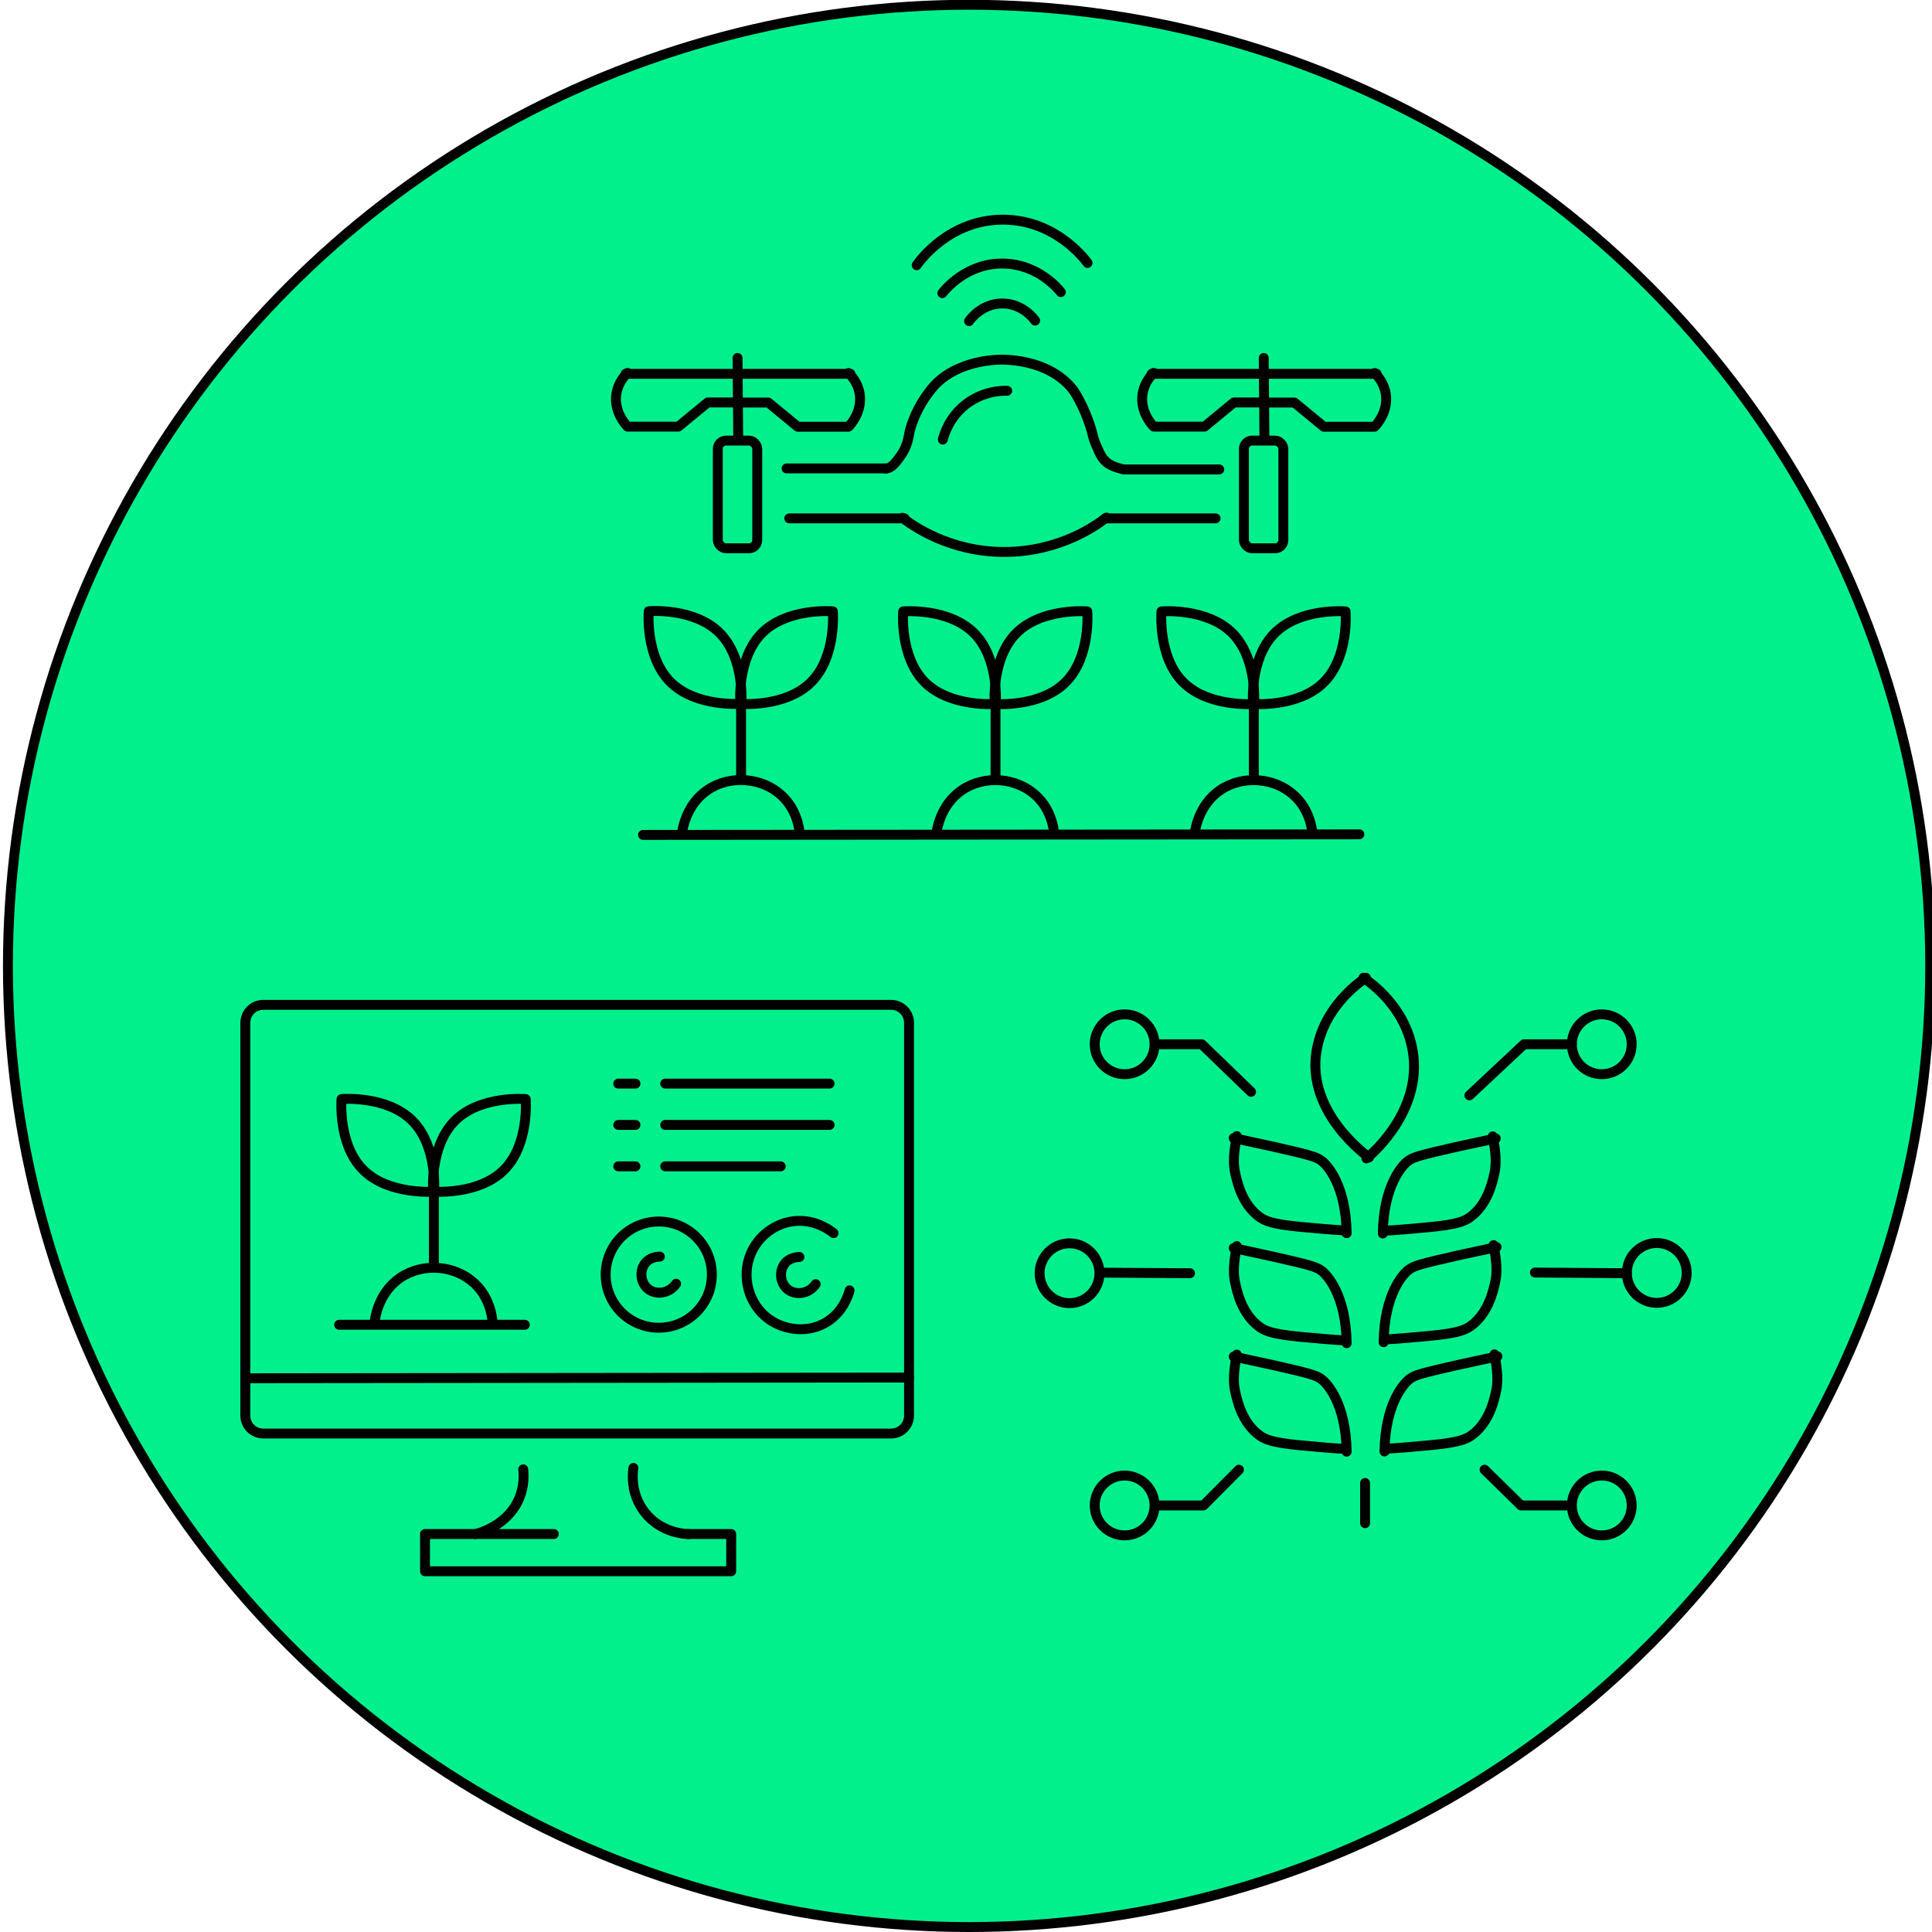 <?xml version="1.0" encoding="UTF-8"?>
<svg xmlns="http://www.w3.org/2000/svg" id="VC_CVC" data-name="VC CVC" viewBox="0 0 195 195">
  <defs>
    <style>
      .cls-1 {
        stroke-linecap: round;
        stroke-linejoin: round;
      }

      .cls-1, .cls-2, .cls-3 {
        fill: none;
      }

      .cls-1, .cls-3 {
        stroke: #000;
      }

      .cls-2, .cls-4 {
        stroke-width: 0px;
      }

      .cls-4 {
        fill: #01f08c;
      }
    </style>
  </defs>
  <path id="Path_1872" data-name="Path 1872" class="cls-4" d="m194.82,97.49c0,53.58-43.43,97.01-97.01,97.01S.81,151.06.81,97.49,44.24.48,97.81.48s97.01,43.43,97.01,97.01"></path>
  <circle id="Ellipse_274" data-name="Ellipse 274" class="cls-3" cx="97.81" cy="97.49" r="97.01"></circle>
  <rect class="cls-2" x="-1.19" y=".28" width="198" height="198"></rect>
  <path class="cls-1" d="m89.93,144.69H26.58c-1.01,0-1.82-.81-1.82-1.82,0-1.28,0-2.57,0-3.85,0-11.93,0-23.85,0-35.78,0-.12.01-.77.53-1.29.33-.33.78-.53,1.29-.53h63.35c1.01,0,1.82.81,1.82,1.82v39.63c0,1.01-.81,1.82-1.82,1.82Z"></path>
  <line class="cls-1" x1="67.14" y1="109.37" x2="83.73" y2="109.37"></line>
  <line class="cls-1" x1="67.14" y1="113.54" x2="83.73" y2="113.54"></line>
  <line class="cls-1" x1="67.14" y1="117.72" x2="78.8" y2="117.72"></line>
  <line class="cls-1" x1="62.4" y1="109.37" x2="64.14" y2="109.37"></line>
  <line class="cls-1" x1="62.4" y1="113.54" x2="64.14" y2="113.54"></line>
  <line class="cls-1" x1="62.4" y1="117.72" x2="64.14" y2="117.72"></line>
  <path class="cls-1" d="m34.23,133.71h18.74"></path>
  <path class="cls-1" d="m37.81,133.43c.05-.42.39-2.97,2.6-4.47,2.28-1.54,5.51-1.27,7.48.57,1.53,1.42,1.77,3.3,1.83,3.9"></path>
  <line class="cls-1" x1="25.01" y1="139.11" x2="91.75" y2="139.04"></line>
  <polyline class="cls-1" points="55.9 154.83 42.9 154.83 42.9 158.59 73.8 158.59 73.8 154.83 69.39 154.83"></polyline>
  <path class="cls-1" d="m52.81,148.3c.07.65.09,1.76-.42,2.96-1.15,2.71-4.02,3.48-4.41,3.58"></path>
  <path class="cls-1" d="m63.93,148.16c-.06.36-.37,2.56,1.16,4.5,1.65,2.09,4.1,2.17,4.43,2.18"></path>
  <path class="cls-1" d="m84.13,124.46c-.35-.28-1.81-1.39-3.85-1.22-2.03.17-3.75,1.52-4.5,3.29-.97,2.29-.25,5.11,1.81,6.6,1.65,1.19,4.04,1.44,5.89.28,1.64-1.03,2.15-2.72,2.27-3.17"></path>
  <path class="cls-1" d="m80.69,126.87c-.14,0-.95.02-1.46.64-.61.73-.51,1.97.24,2.6.8.67,2.17.51,2.86-.5"></path>
  <circle class="cls-1" cx="66.49" cy="128.65" r="5.36"></circle>
  <path class="cls-1" d="m66.6,126.83c-.14,0-.95.02-1.46.64-.61.73-.51,1.97.24,2.6.8.67,2.17.51,2.86-.5"></path>
  <path id="Path_1935" data-name="Path 1935" class="cls-1" d="m50.87,118.08c-2.58,2.58-7.15,2.19-7.15,2.19,0,0-.38-4.57,2.19-7.15,2.58-2.58,7.15-2.19,7.15-2.19,0,0,.39,4.57-2.19,7.15Z"></path>
  <path id="Path_1937" data-name="Path 1937" class="cls-1" d="m41.62,113.12c2.58,2.58,2.19,7.15,2.19,7.15,0,0-4.57.38-7.15-2.19s-2.19-7.15-2.19-7.15c0,0,4.57-.39,7.15,2.19Z"></path>
  <line id="Line_960" data-name="Line 960" class="cls-1" x1="43.79" y1="120.28" x2="43.79" y2="127.68"></line>
  <line class="cls-1" x1="79.66" y1="52.32" x2="91.3" y2="52.32"></line>
  <line class="cls-1" x1="122.69" y1="52.32" x2="111.55" y2="52.32"></line>
  <path class="cls-1" d="m91.08,52.26c.98.75,4.72,3.46,10.32,3.45,5.57-.01,9.29-2.71,10.27-3.47"></path>
  <path class="cls-1" d="m68.82,84.2c.05-.42.39-2.97,2.6-4.47,2.28-1.54,5.51-1.27,7.48.57,1.53,1.42,1.77,3.3,1.83,3.9"></path>
  <path id="Path_1935-2" data-name="Path 1935" class="cls-1" d="m81.87,68.85c-2.58,2.58-7.15,2.19-7.15,2.19,0,0-.38-4.57,2.19-7.15,2.58-2.58,7.15-2.19,7.15-2.19,0,0,.39,4.57-2.19,7.15Z"></path>
  <path id="Path_1937-2" data-name="Path 1937" class="cls-1" d="m72.63,63.88c2.58,2.58,2.19,7.15,2.19,7.15,0,0-4.57.38-7.15-2.19s-2.19-7.15-2.19-7.15c0,0,4.57-.39,7.15,2.19Z"></path>
  <line id="Line_960-2" data-name="Line 960" class="cls-1" x1="74.8" y1="71.05" x2="74.8" y2="78.44"></line>
  <path class="cls-1" d="m94.5,84.21c.05-.42.39-2.97,2.6-4.47,2.28-1.54,5.51-1.27,7.48.57,1.53,1.42,1.77,3.3,1.83,3.9"></path>
  <path id="Path_1935-3" data-name="Path 1935" class="cls-1" d="m107.55,68.86c-2.58,2.58-7.15,2.19-7.15,2.19,0,0-.38-4.57,2.19-7.15s7.15-2.19,7.15-2.19c0,0,.39,4.57-2.19,7.15Z"></path>
  <path id="Path_1937-3" data-name="Path 1937" class="cls-1" d="m98.31,63.9c2.58,2.58,2.19,7.15,2.19,7.15,0,0-4.57.38-7.15-2.19-2.58-2.58-2.19-7.15-2.19-7.15,0,0,4.57-.39,7.15,2.19Z"></path>
  <line id="Line_960-3" data-name="Line 960" class="cls-1" x1="100.48" y1="71.06" x2="100.48" y2="78.46"></line>
  <path class="cls-1" d="m120.57,84.21c.05-.42.39-2.97,2.6-4.47,2.28-1.54,5.51-1.27,7.48.57,1.53,1.42,1.77,3.3,1.83,3.9"></path>
  <path id="Path_1935-4" data-name="Path 1935" class="cls-1" d="m133.62,68.86c-2.58,2.58-7.15,2.19-7.15,2.19,0,0-.38-4.57,2.19-7.15,2.58-2.58,7.15-2.19,7.15-2.19,0,0,.39,4.57-2.19,7.15Z"></path>
  <path id="Path_1937-4" data-name="Path 1937" class="cls-1" d="m124.38,63.9c2.58,2.58,2.19,7.15,2.19,7.15,0,0-4.57.38-7.15-2.19s-2.19-7.15-2.19-7.15c0,0,4.57-.39,7.15,2.19Z"></path>
  <line id="Line_960-4" data-name="Line 960" class="cls-1" x1="126.55" y1="71.06" x2="126.55" y2="78.46"></line>
  <line class="cls-1" x1="64.9" y1="84.27" x2="137.2" y2="84.21"></line>
  <rect class="cls-1" x="72.45" y="44.47" width="3.98" height="10.87" rx=".83" ry=".83"></rect>
  <line class="cls-1" x1="74.44" y1="36.13" x2="74.51" y2="44.26"></line>
  <line class="cls-1" x1="74.65" y1="37.73" x2="85.83" y2="37.73"></line>
  <path class="cls-1" d="m74.65,40.63h2.9l2.96,2.44h5.13c.15-.15,1.44-1.51,1.12-3.37-.19-1.09-.84-1.79-1.11-2.05"></path>
  <line class="cls-1" x1="74.33" y1="37.73" x2="63.15" y2="37.73"></line>
  <path class="cls-1" d="m74.33,40.62h-2.9s-2.96,2.44-2.96,2.44h-5.13c-.15-.15-1.44-1.51-1.12-3.37.19-1.09.84-1.79,1.11-2.05"></path>
  <rect class="cls-1" x="125.55" y="44.47" width="3.98" height="10.87" rx=".83" ry=".83"></rect>
  <line class="cls-1" x1="127.55" y1="36.13" x2="127.62" y2="44.26"></line>
  <line class="cls-1" x1="127.75" y1="37.73" x2="138.94" y2="37.73"></line>
  <path class="cls-1" d="m127.75,40.63h2.9l2.96,2.44h5.13c.15-.15,1.44-1.51,1.12-3.37-.19-1.09-.84-1.79-1.11-2.05"></path>
  <line class="cls-1" x1="127.44" y1="37.73" x2="116.25" y2="37.73"></line>
  <path class="cls-1" d="m127.44,40.62h-2.9s-2.96,2.44-2.96,2.44h-5.13c-.15-.15-1.44-1.51-1.12-3.37.19-1.09.84-1.79,1.11-2.05"></path>
  <path class="cls-1" d="m97.81,32.41c.09-.13,1.27-1.8,3.39-1.78,2.03.02,3.17,1.57,3.28,1.73"></path>
  <path class="cls-1" d="m95.11,29.59c.23-.3,2.42-3.05,6.15-2.99,3.5.06,5.54,2.54,5.81,2.88"></path>
  <path class="cls-1" d="m92.52,26.77c.25-.37,3.28-4.62,8.74-4.6,5.24.02,8.21,3.96,8.51,4.37"></path>
  <path class="cls-1" d="m95.16,44.37c.14-.54.64-2.23,2.29-3.53,1.77-1.39,3.67-1.41,4.21-1.4"></path>
  <line class="cls-1" x1="79.39" y1="47.28" x2="89.43" y2="47.28"></line>
  <path class="cls-1" d="m123.06,47.38h-9.65c-1.02-.26-1.88-.51-2.41-1.64-.26-.56-.58-1.26-.67-1.67-.53-2.27-1.65-4.27-2.13-4.86-2.52-3.05-6.95-2.93-7.52-2.9-.93.04-4.53.33-6.63,2.9-1.83,2.24-2.25,4.4-2.25,4.4-.1.53-.23,1.5-.94,2.46-.43.58-.91,1.26-1.5,1.21"></path>
  <polyline class="cls-1" points="116.76 105.4 121.3 105.4 126.27 110.2"></polyline>
  <line class="cls-1" x1="111.08" y1="128.45" x2="120.11" y2="128.51"></line>
  <polyline class="cls-1" points="116.77 151.95 121.46 151.95 125.05 148.34"></polyline>
  <line class="cls-1" x1="137.78" y1="149.68" x2="137.78" y2="153.74"></line>
  <polyline class="cls-1" points="149.84 148.34 153.52 151.95 158.5 151.95"></polyline>
  <line class="cls-1" x1="154.92" y1="128.44" x2="164.2" y2="128.51"></line>
  <polyline class="cls-1" points="148.31 110.56 153.82 105.4 158.65 105.4"></polyline>
  <path class="cls-1" d="m137.61,98.69c.73.49,4.24,2.94,4.98,7.39,1.03,6.18-4.39,10.63-4.67,10.84"></path>
  <path class="cls-1" d="m137.86,98.69c-.73.49-4.24,2.94-4.98,7.39-1.03,6.18,5.02,10.53,5.3,10.74"></path>
  <path class="cls-1" d="m150.97,114.9c-.93.2-2.29.49-3.93.85-3.88.87-4.37,1.06-4.84,1.37-.68.45-2.56,2.56-2.63,7.38"></path>
  <path class="cls-1" d="m139.77,124.22c.5-.03,1.23-.07,2.12-.15,3.62-.31,5.43-.46,6.44-1.18,1.83-1.3,2.31-3.59,2.51-4.51.3-1.36-.04-2.9-.17-3.68"></path>
  <path class="cls-1" d="m151.05,125.87c-.93.2-2.29.49-3.93.85-3.88.87-4.37,1.06-4.84,1.37-.68.45-2.56,2.56-2.63,7.38"></path>
  <path class="cls-1" d="m139.85,135.19c.5-.03,1.23-.07,2.12-.15,3.62-.31,5.43-.46,6.44-1.18,1.83-1.3,2.31-3.59,2.51-4.51.3-1.36-.04-2.9-.17-3.68"></path>
  <path class="cls-1" d="m151.14,136.9c-.93.2-2.29.49-3.93.85-3.88.87-4.37,1.06-4.84,1.37-.68.45-2.56,2.56-2.63,7.38"></path>
  <path class="cls-1" d="m139.94,146.22c.5-.03,1.23-.07,2.12-.15,3.62-.31,5.43-.46,6.44-1.18,1.83-1.3,2.31-3.59,2.51-4.51.3-1.36-.04-2.9-.17-3.68"></path>
  <path class="cls-1" d="m124.52,114.87c.93.2,2.29.49,3.93.85,3.88.87,4.37,1.06,4.84,1.37.68.45,2.56,2.56,2.63,7.38"></path>
  <path class="cls-1" d="m135.73,124.19c-.5-.03-1.23-.07-2.12-.15-3.62-.31-5.43-.46-6.44-1.18-1.83-1.3-2.31-3.59-2.51-4.51-.3-1.36.04-2.9.17-3.68"></path>
  <path class="cls-1" d="m124.52,125.97c.93.2,2.29.49,3.93.85,3.88.87,4.37,1.06,4.84,1.37.68.45,2.56,2.56,2.63,7.38"></path>
  <path class="cls-1" d="m135.73,135.29c-.5-.03-1.23-.07-2.12-.15-3.62-.31-5.43-.46-6.44-1.18-1.83-1.3-2.31-3.59-2.51-4.51-.3-1.36.04-2.9.17-3.68"></path>
  <path class="cls-1" d="m124.52,136.92c.93.2,2.29.49,3.93.85,3.88.87,4.37,1.06,4.84,1.37.68.45,2.56,2.56,2.63,7.38"></path>
  <path class="cls-1" d="m135.73,146.24c-.5-.03-1.23-.07-2.12-.15-3.62-.31-5.43-.46-6.44-1.18-1.83-1.3-2.31-3.59-2.51-4.51-.3-1.36.04-2.9.17-3.68"></path>
  <circle class="cls-1" cx="113.51" cy="105.4" r="3.02"></circle>
  <circle class="cls-1" cx="107.95" cy="128.51" r="3.02"></circle>
  <circle class="cls-1" cx="113.51" cy="151.95" r="3.02"></circle>
  <circle class="cls-1" cx="161.67" cy="151.95" r="3.02"></circle>
  <circle class="cls-1" cx="167.22" cy="128.48" r="3.02"></circle>
  <circle class="cls-1" cx="161.67" cy="105.4" r="3.02"></circle>
</svg>
